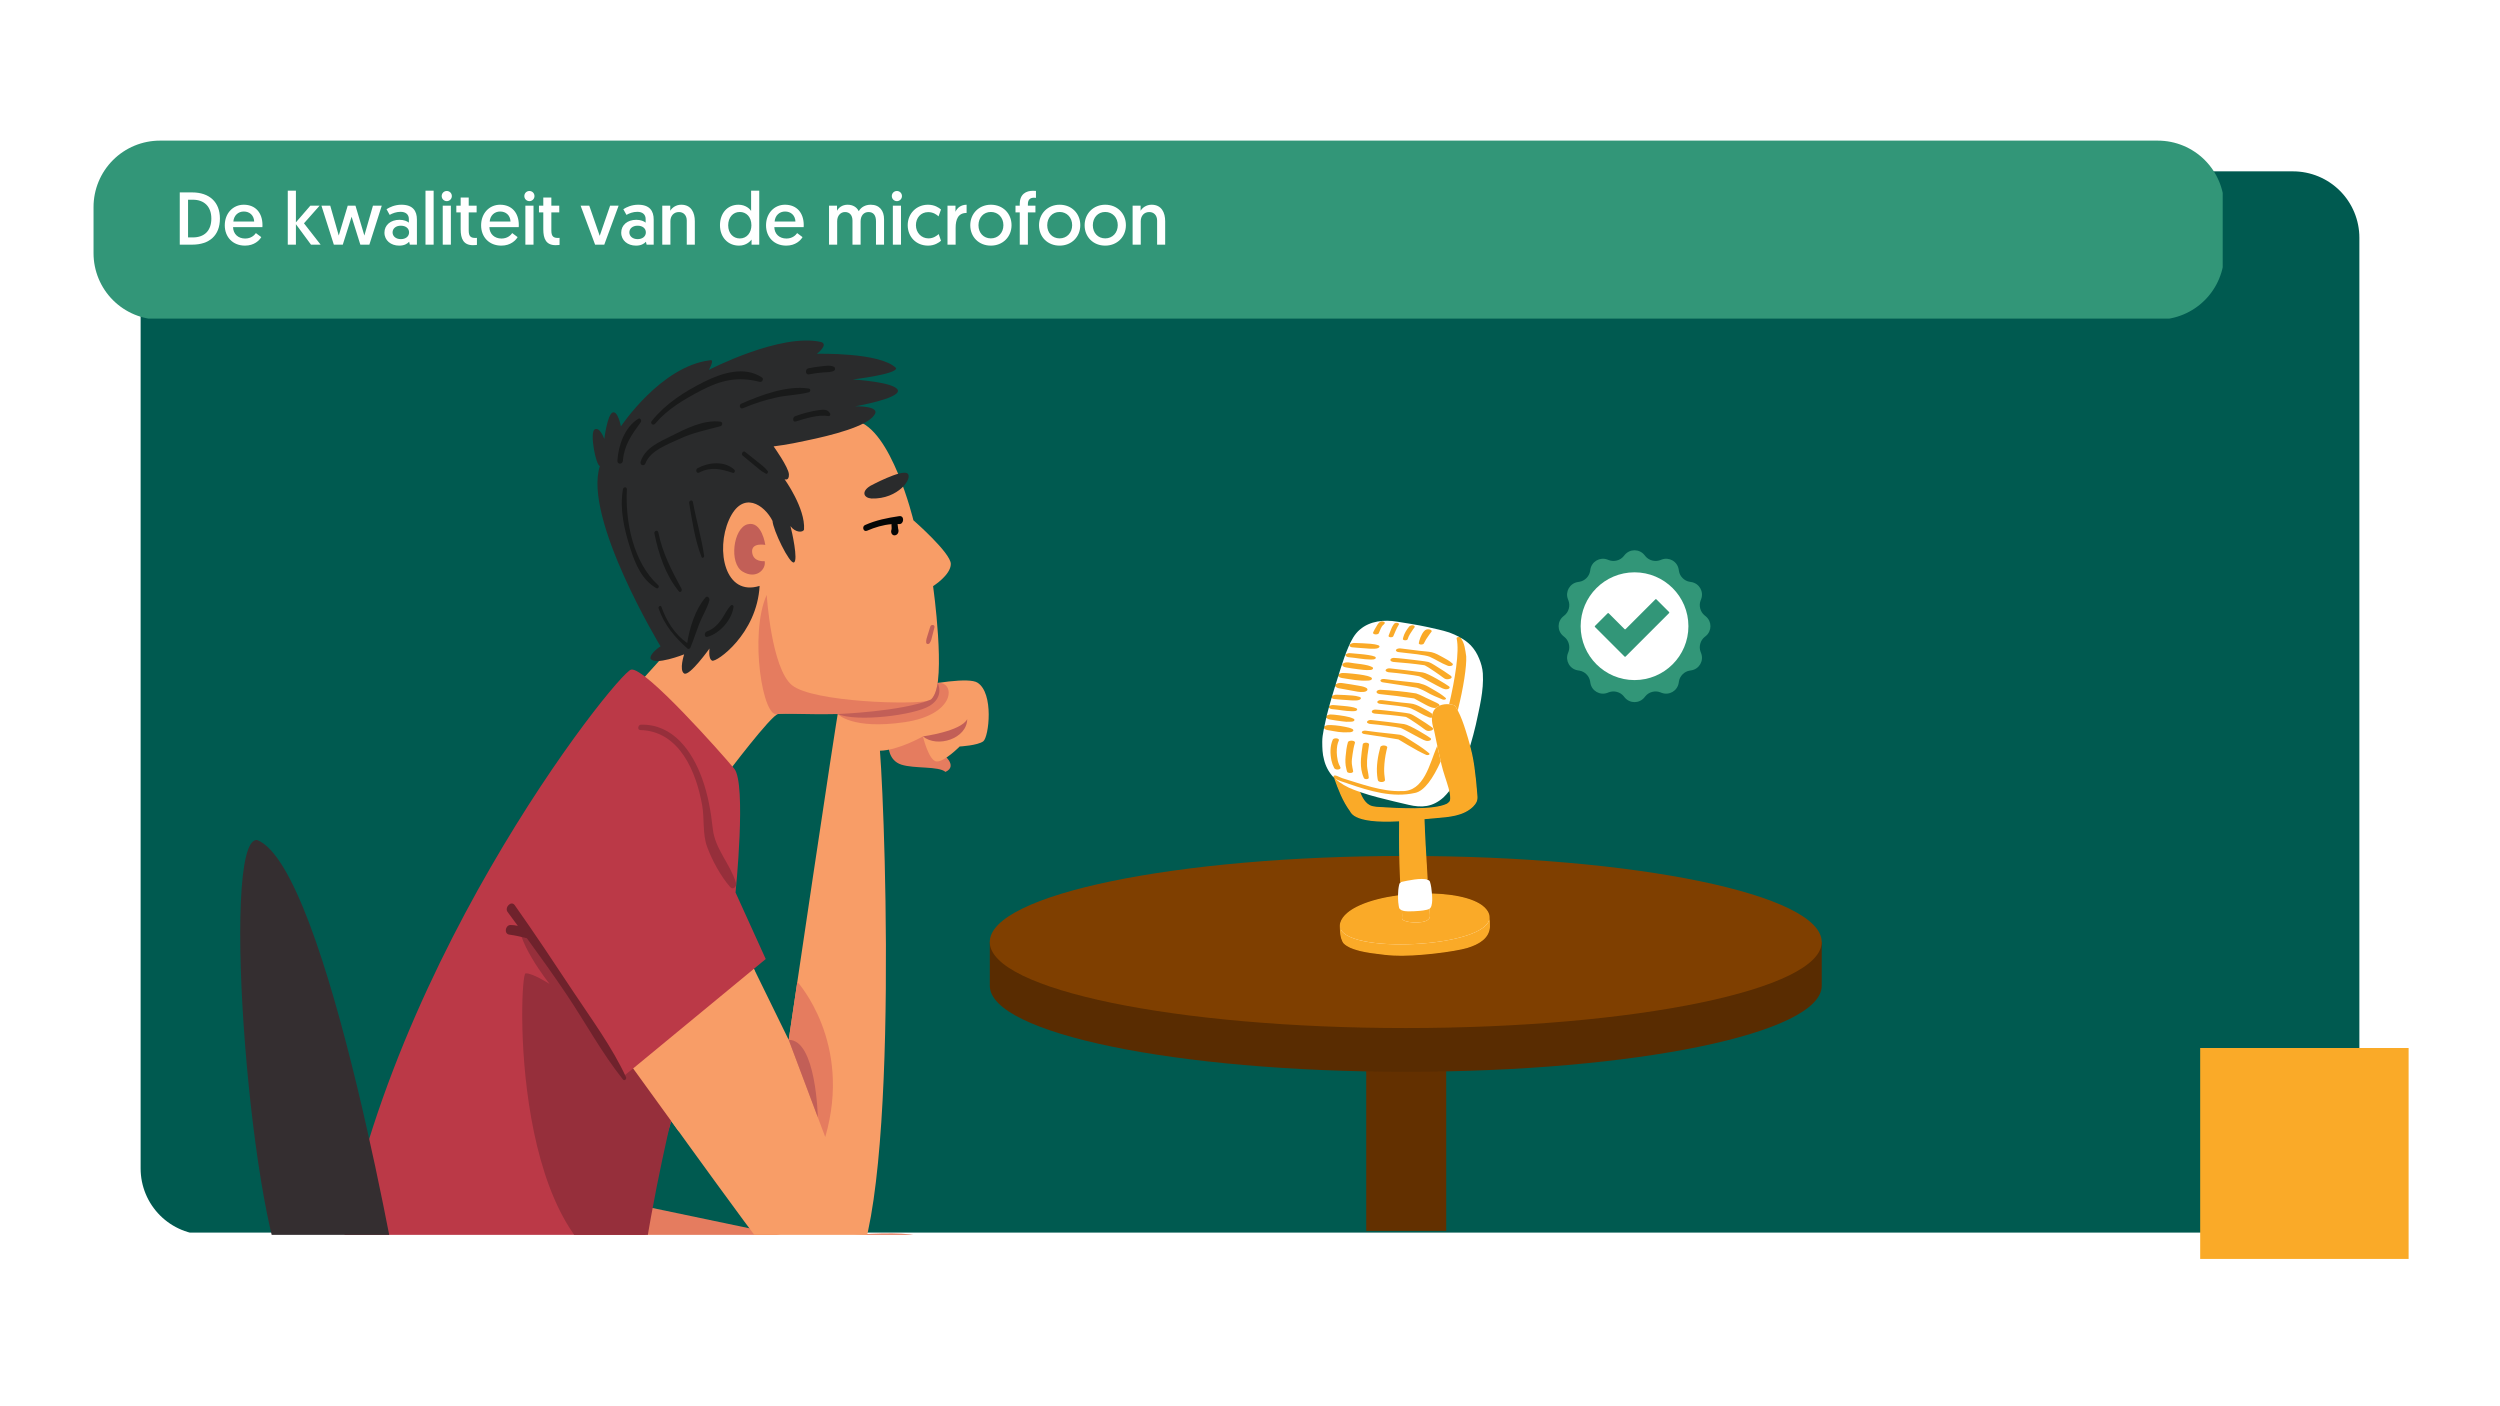 <?xml version="1.0" encoding="UTF-8"?>
<svg xmlns="http://www.w3.org/2000/svg" xmlns:xlink="http://www.w3.org/1999/xlink" width="1920" zoomAndPan="magnify" viewBox="0 0 1440 810" height="1080" preserveAspectRatio="xMidYMid meet" version="1.0">
  <defs>
    <g></g>
    <clipPath id="9018aa0f1e">
      <path d="M 81 98.699 L 1359 98.699 L 1359 710 L 81 710 Z M 81 98.699 " clip-rule="nonzero"></path>
    </clipPath>
    <clipPath id="8f83e4136a">
      <path d="M 119.25 98.699 L 1320.75 98.699 C 1330.895 98.699 1340.625 102.73 1347.797 109.902 C 1354.969 117.078 1359 126.805 1359 136.949 L 1359 673.051 C 1359 683.195 1354.969 692.922 1347.797 700.098 C 1340.625 707.27 1330.895 711.301 1320.75 711.301 L 119.25 711.301 C 109.105 711.301 99.375 707.27 92.203 700.098 C 85.031 692.922 81 683.195 81 673.051 L 81 136.949 C 81 126.805 85.031 117.078 92.203 109.902 C 99.375 102.73 109.105 98.699 119.25 98.699 " clip-rule="nonzero"></path>
    </clipPath>
    <clipPath id="c1e67038b1">
      <path d="M 53.879 81 L 1281 81 L 1281 184 L 53.879 184 Z M 53.879 81 " clip-rule="nonzero"></path>
    </clipPath>
    <clipPath id="64238491a6">
      <path d="M 92.129 81 L 1242.91 81 C 1253.055 81 1262.781 85.031 1269.957 92.203 C 1277.129 99.375 1281.16 109.105 1281.16 119.25 L 1281.16 145.848 C 1281.16 155.992 1277.129 165.723 1269.957 172.895 C 1262.781 180.07 1253.055 184.098 1242.91 184.098 L 92.129 184.098 C 81.984 184.098 72.254 180.07 65.082 172.895 C 57.906 165.723 53.879 155.992 53.879 145.848 L 53.879 119.25 C 53.879 109.105 57.906 99.375 65.082 92.203 C 72.254 85.031 81.984 81 92.129 81 " clip-rule="nonzero"></path>
    </clipPath>
    <clipPath id="be68870685">
      <path d="M 1267.305 603.648 L 1387.363 603.648 L 1387.363 725.148 L 1267.305 725.148 Z M 1267.305 603.648 " clip-rule="nonzero"></path>
    </clipPath>
    <clipPath id="4bcacfb8d6">
      <path d="M 357 693 L 557 693 L 557 711.277 L 357 711.277 Z M 357 693 " clip-rule="nonzero"></path>
    </clipPath>
    <clipPath id="85a719b8bf">
      <path d="M 369 391 L 570 391 L 570 711.277 L 369 711.277 Z M 369 391 " clip-rule="nonzero"></path>
    </clipPath>
    <clipPath id="f2c77edf86">
      <path d="M 192 385 L 442 385 L 442 711.277 L 192 711.277 Z M 192 385 " clip-rule="nonzero"></path>
    </clipPath>
    <clipPath id="d6f0c25c50">
      <path d="M 298 527 L 389 527 L 389 711.277 L 298 711.277 Z M 298 527 " clip-rule="nonzero"></path>
    </clipPath>
    <clipPath id="0436ebf5e2">
      <path d="M 138 483 L 232 483 L 232 711.277 L 138 711.277 Z M 138 483 " clip-rule="nonzero"></path>
    </clipPath>
    <clipPath id="bfc30c0d11">
      <path d="M 786 575 L 834 575 L 834 709.027 L 786 709.027 Z M 786 575 " clip-rule="nonzero"></path>
    </clipPath>
    <clipPath id="7497752571">
      <path d="M 570.121 536 L 1049.371 536 L 1049.371 618 L 570.121 618 Z M 570.121 536 " clip-rule="nonzero"></path>
    </clipPath>
    <clipPath id="8ac8ba6f6f">
      <path d="M 570.121 493.027 L 1049.371 493.027 L 1049.371 593 L 570.121 593 Z M 570.121 493.027 " clip-rule="nonzero"></path>
    </clipPath>
    <clipPath id="6a056ce28e">
      <path d="M 761.559 357 L 858 357 L 858 551 L 761.559 551 Z M 761.559 357 " clip-rule="nonzero"></path>
    </clipPath>
    <clipPath id="c639768cff">
      <path d="M 762 357 L 858.309 357 L 858.309 544 L 762 544 Z M 762 357 " clip-rule="nonzero"></path>
    </clipPath>
    <clipPath id="3453f851cd">
      <path d="M 768 405 L 858.309 405 L 858.309 551 L 768 551 Z M 768 405 " clip-rule="nonzero"></path>
    </clipPath>
    <clipPath id="37d3ca509c">
      <path d="M 897 316.078 L 986 316.078 L 986 405 L 897 405 Z M 897 316.078 " clip-rule="nonzero"></path>
    </clipPath>
  </defs>
  <rect x="-144" width="1728" fill="#ffffff" y="-81" height="972" fill-opacity="1"></rect>
  <rect x="-144" width="1728" fill="#ffffff" y="-81" height="972" fill-opacity="1"></rect>
  <rect x="-144" width="1728" fill="#ffffff" y="-81" height="972" fill-opacity="1"></rect>
  <g clip-path="url(#9018aa0f1e)">
    <g clip-path="url(#8f83e4136a)">
      <path fill="#005a50" d="M 81 98.699 L 1360.547 98.699 L 1360.547 709.996 L 81 709.996 Z M 81 98.699 " fill-opacity="1" fill-rule="nonzero"></path>
    </g>
  </g>
  <g clip-path="url(#c1e67038b1)">
    <g clip-path="url(#64238491a6)">
      <path fill="#329678" d="M 53.879 81 L 1280.27 81 L 1280.27 183.516 L 53.879 183.516 Z M 53.879 81 " fill-opacity="1" fill-rule="nonzero"></path>
    </g>
  </g>
  <g clip-path="url(#be68870685)">
    <path fill="#faaa28" d="M 1267.305 603.648 L 1388.805 603.648 L 1388.805 725.148 L 1267.305 725.148 Z M 1267.305 603.648 " fill-opacity="1" fill-rule="nonzero"></path>
  </g>
  <g clip-path="url(#4bcacfb8d6)">
    <path fill="#e57c5f" d="M 357.391 744.496 L 556.199 741.566 C 556.199 741.566 538.469 722.012 532.863 714.004 C 527.258 705.988 462.68 714.004 462.68 714.004 L 364.68 693.473 L 357.391 744.496 " fill-opacity="1" fill-rule="nonzero"></path>
  </g>
  <path fill="#e57c5f" d="M 511.805 429.668 C 511.805 429.668 511.629 437.992 519.191 440.434 C 526.754 442.871 540.613 441.184 544.586 444.625 C 552.27 441.055 542.758 434.051 542.758 434.051 C 542.758 434.051 543.324 422.91 532.172 420.965 C 521.02 419.027 511.805 429.668 511.805 429.668 " fill-opacity="1" fill-rule="nonzero"></path>
  <g clip-path="url(#85a719b8bf)">
    <path fill="#f89d67" d="M 434.258 558.035 L 454.293 598.969 C 454.293 598.969 481.891 412.332 483.023 408.582 C 484.16 404.824 553.34 387.176 562.98 393.184 C 572.617 399.191 569.594 424.539 566.379 426.98 C 563.164 429.418 552.77 429.984 552.77 429.984 C 552.77 429.984 544.074 438.809 539.539 438.621 C 535.004 438.434 531.598 424.16 531.598 424.16 C 531.598 424.16 517.426 432.234 506.844 432.422 C 510.242 475.422 518.562 721.938 485.293 741.566 C 484.539 741.566 461.855 741.566 458.453 741.566 C 455.051 741.566 369.234 621.496 369.234 621.496 C 367.348 619.246 434.258 558.035 434.258 558.035 " fill-opacity="1" fill-rule="nonzero"></path>
  </g>
  <path fill="#e57c5f" d="M 482.523 411.285 C 482.523 411.285 490.68 420.406 520.922 415.996 C 551.164 411.582 550.223 392.352 540.109 393.379 C 529.996 394.402 482.523 411.285 482.523 411.285 " fill-opacity="1" fill-rule="nonzero"></path>
  <path fill="#f89d67" d="M 547.672 324.836 C 547.672 318.453 526.121 299.676 526.121 299.676 C 526.121 299.676 513.469 246.855 492.965 242.348 C 492.645 242.75 492.332 243.16 492.016 243.57 C 479.207 239.797 435.871 228.879 411.578 245.602 C 382.848 265.379 387.004 372.527 387.004 372.527 L 369.238 392.242 L 418.383 446.133 C 418.383 446.133 444.086 411.957 448.25 411.203 C 452.402 410.453 529.52 411.957 537.461 401.816 C 545.023 391.68 537.461 337.605 537.461 337.605 C 537.461 337.605 547.672 331.219 547.672 324.836 " fill-opacity="1" fill-rule="nonzero"></path>
  <path fill="#2a2b2c" d="M 517.172 224.82 C 515.918 220.062 491.215 218.562 491.215 218.562 C 491.215 218.562 516.672 215.559 516.168 212.051 C 507.094 202.789 470.551 203.789 470.551 203.789 C 470.551 203.789 477.355 198.535 473.07 197.031 C 449.887 191.523 408.301 213.055 408.301 213.055 C 408.301 213.055 412.082 206.48 408.805 207.543 C 380.578 211.051 357.645 245.602 357.645 245.602 C 357.645 245.602 355.883 236.336 352.855 237.59 C 349.832 238.844 348.07 252.859 348.07 252.859 C 348.07 252.859 345.547 245.602 342.523 247.352 C 339.5 249.102 343.281 268.383 345.547 268.383 C 335.719 298.422 380.453 372.273 380.453 372.273 C 380.453 372.273 374.406 376.152 374.656 379.285 C 376.926 383.664 394.062 376.906 394.062 376.906 C 394.062 376.906 391.039 386.047 394.062 387.922 C 397.086 389.801 408.68 373.527 408.68 373.527 C 408.68 373.527 407.797 379.414 410.191 380.539 C 412.586 381.664 436.023 365.266 437.535 337.477 C 417.625 343.734 412.082 316.949 419.895 299.422 C 427.707 281.902 440.438 290.914 444.969 300.047 C 445.223 305.18 454.801 325.086 457.32 323.961 C 459.844 322.832 456.184 306.184 455.305 303.055 C 458.203 306.934 462.484 306.809 463.117 305.055 C 464 292.789 451.902 276.016 451.902 276.016 C 451.902 276.016 454.551 277.27 454.422 273.262 C 454.297 269.254 445.602 257.117 445.602 257.117 C 445.602 257.117 454.023 256.141 464.02 253.863 C 479.352 250.734 499.336 245.543 503.566 239.09 C 507.727 233.582 492.477 234.051 492.477 234.051 C 492.477 234.051 518.438 229.574 517.172 224.82 " fill-opacity="1" fill-rule="nonzero"></path>
  <g clip-path="url(#f2c77edf86)">
    <path fill="#bb3947" d="M 434.262 558.035 L 441.062 552.402 L 423.676 514.098 C 423.676 514.098 430.09 451.387 422.914 442.75 C 415.734 434.113 371.504 384.168 363.566 385.672 C 355.629 387.172 212.73 566.098 192.066 751.453 C 218.781 753.055 375.035 754.359 377.051 751.453 C 379.066 748.551 369.199 737.535 369.199 737.535 C 369.199 737.535 373.02 627.883 434.262 558.035 " fill-opacity="1" fill-rule="nonzero"></path>
  </g>
  <g clip-path="url(#d6f0c25c50)">
    <path fill="#962f3b" d="M 364.68 615.422 L 359.281 619.746 C 359.281 619.746 307.996 538.508 299.301 527.992 C 295.145 540.008 316.566 566.754 316.566 566.754 C 316.566 566.754 306.484 560.289 302.703 560.664 C 298.922 561.039 293.176 724.016 369.199 737.535 C 375.664 688.188 388.895 635.395 388.895 635.395 L 364.68 615.422 " fill-opacity="1" fill-rule="nonzero"></path>
  </g>
  <path fill="#2a2b2c" d="M 501.27 279.871 C 501.27 279.871 519.203 270.203 522.652 272.684 C 526.102 275.164 517.52 287.652 501.961 287.145 C 497.512 286.801 495.906 283.207 501.27 279.871 " fill-opacity="1" fill-rule="nonzero"></path>
  <path fill="#c25f57" d="M 440.438 323.207 C 440.438 323.207 433.863 324.02 433.234 318.133 C 432.605 312.25 440.812 313.879 440.812 313.879 C 440.812 313.879 438.859 299.801 430.605 301.988 C 422.352 304.18 419.77 324.398 427.707 329.215 C 435.645 334.035 441.445 327.777 440.438 323.207 " fill-opacity="1" fill-rule="nonzero"></path>
  <path fill="#e57c5f" d="M 441.629 342.672 C 441.629 342.672 444.277 384.918 456.188 394.68 C 468.094 404.445 526.777 406.211 535.426 403.449 C 506.086 414.957 452.027 410.266 448.25 411.203 C 439.363 415.523 431.426 365.016 441.629 342.672 " fill-opacity="1" fill-rule="nonzero"></path>
  <path fill="#c25f57" d="M 482.523 411.285 C 482.523 411.285 519.277 409.875 536.168 402.98 C 539.258 400.316 540.113 393.375 540.113 393.375 C 540.113 393.375 544.258 401.254 535.426 406.605 C 526.594 411.957 493.648 416.059 482.523 411.285 " fill-opacity="1" fill-rule="nonzero"></path>
  <path fill="#c25f57" d="M 531.602 424.16 C 531.602 424.16 553.594 421.219 557.121 414.211 C 556.992 425.477 539.855 430.984 531.602 424.16 " fill-opacity="1" fill-rule="nonzero"></path>
  <path fill="#040606" d="M 517.93 297.297 C 511.074 298.324 504.586 299.586 498.23 302.441 C 496.34 303.293 497.266 306.629 499.441 305.688 C 503.902 303.754 508.676 302.297 513.539 301.918 C 513.527 302.129 513.508 302.332 513.504 302.555 C 513.5 303.277 513.707 304.531 513.453 305.215 C 512.891 306.715 513.871 308.77 515.715 308.309 C 517.344 307.895 517.891 306.07 517.348 304.664 C 517.215 303.75 517.133 302.793 517.004 301.852 C 517.305 301.863 517.605 301.855 517.906 301.875 C 520.746 302.066 521.152 296.812 517.93 297.297 " fill-opacity="1" fill-rule="nonzero"></path>
  <path fill="#c25f57" d="M 535.855 360.891 C 535.324 362.484 534.836 364.09 534.355 365.695 C 533.922 367.117 533.363 368.508 533.469 370.008 C 533.555 371.172 534.926 371.223 535.508 370.41 C 536.43 369.121 536.668 367.473 537.07 365.969 C 537.484 364.434 537.879 362.898 538.25 361.355 C 538.625 359.777 536.34 359.445 535.855 360.891 " fill-opacity="1" fill-rule="nonzero"></path>
  <path fill="#f89d67" d="M 434.262 558.035 L 364.68 615.422 L 390.902 651.645 C 390.902 651.645 448.625 599.719 434.262 558.035 " fill-opacity="1" fill-rule="nonzero"></path>
  <path fill="#e57c5f" d="M 454.297 598.965 L 475.34 654.918 C 491.215 600.344 459.25 565.516 459.25 565.516 L 454.297 598.965 " fill-opacity="1" fill-rule="nonzero"></path>
  <path fill="#c25f57" d="M 454.297 598.965 L 471.066 643.559 C 471.066 643.559 470.172 598.719 454.297 598.965 " fill-opacity="1" fill-rule="nonzero"></path>
  <path fill="#6f222c" d="M 360.617 620.484 C 352.648 603.223 340.781 587.156 330.293 571.328 C 319.195 554.582 308.086 537.809 296.496 521.395 C 294.438 518.477 290.473 522.73 292.371 525.293 C 294.344 527.957 296.305 530.629 298.27 533.297 C 296.895 532.977 295.492 532.793 294.098 532.797 C 291.012 532.805 290.117 537.949 293.43 538.363 C 296.91 538.797 300.145 539.609 303.5 540.434 C 311.332 551.168 319.051 561.969 326.465 573.004 C 337.246 589.062 346.746 606.699 358.84 621.805 C 359.645 622.809 361.09 621.512 360.617 620.484 " fill-opacity="1" fill-rule="nonzero"></path>
  <path fill="#962f3b" d="M 423.934 508.582 C 420.605 497.492 411.832 489.117 410.559 477.324 C 409.484 467.395 407.809 457.793 404.395 448.363 C 398.738 432.73 387.66 416.945 369.172 417.41 C 367.477 417.457 366.938 420.457 368.797 420.508 C 391.543 421.086 401.145 444.945 404.461 463.941 C 405.793 471.574 404.617 480.328 407.242 487.598 C 410.02 495.301 415.227 504.918 420.66 511.012 C 422.316 512.871 424.512 510.512 423.934 508.582 " fill-opacity="1" fill-rule="nonzero"></path>
  <path fill="#191a1a" d="M 438.914 217.438 C 428.801 210.617 415.633 214.902 405.656 219.879 C 394.207 225.594 383.445 232.445 375.406 242.48 C 374.297 243.867 376.203 245.457 377.398 244.023 C 384.398 235.645 394.066 230.027 403.645 224.996 C 415.066 218.996 424.957 216.672 437.637 219.973 C 438.961 220.316 440.129 218.262 438.914 217.438 " fill-opacity="1" fill-rule="nonzero"></path>
  <path fill="#191a1a" d="M 465.898 223.801 C 453.254 221.871 438.359 227.547 426.965 232.52 C 425.434 233.188 426.184 235.871 427.941 235.133 C 434.328 232.449 440.871 230.305 447.652 228.855 C 453.684 227.566 459.938 227.492 465.887 225.965 C 466.945 225.695 467.066 223.98 465.898 223.801 " fill-opacity="1" fill-rule="nonzero"></path>
  <path fill="#191a1a" d="M 478.207 238.34 C 476.816 235.645 474.57 235.855 471.762 236.219 C 467.047 236.828 462.461 238.125 457.996 239.734 C 456.418 240.301 456.449 243.379 458.344 242.789 C 463.863 241.074 471.535 238.59 477.332 239.691 C 477.961 239.812 478.465 238.84 478.207 238.34 " fill-opacity="1" fill-rule="nonzero"></path>
  <path fill="#191a1a" d="M 480.32 211.273 C 478.133 210.195 475.371 210.758 473.008 211 C 470.512 211.258 468.043 211.648 465.582 212.152 C 463.645 212.543 463.781 216.059 465.977 215.637 C 468.699 215.109 471.434 214.711 474.203 214.52 C 476.312 214.367 478.355 214.504 480.297 213.613 C 481.246 213.176 481.207 211.711 480.32 211.273 " fill-opacity="1" fill-rule="nonzero"></path>
  <path fill="#191a1a" d="M 415.008 242.891 C 405.383 241.594 394.918 246.961 386.559 251.16 C 379.637 254.633 371.566 257.969 369.027 265.859 C 368.367 267.91 371.008 268.891 371.781 266.859 C 374.594 259.473 384.594 255.984 391.277 252.855 C 399.102 249.188 406.77 247.738 414.992 245.488 C 416.234 245.145 416.43 243.082 415.008 242.891 " fill-opacity="1" fill-rule="nonzero"></path>
  <path fill="#191a1a" d="M 422.973 270.535 C 417.371 265.301 408.086 266.246 401.809 269.664 C 400.398 270.434 401.105 273.062 402.754 272.195 C 409.434 268.68 415.305 270.133 422.059 272.359 C 423.098 272.707 423.676 271.191 422.973 270.535 " fill-opacity="1" fill-rule="nonzero"></path>
  <path fill="#191a1a" d="M 442.188 271.316 C 440.527 269.137 438.258 267.531 436.129 265.824 C 433.816 263.977 431.5 262.125 429.191 260.277 C 428 259.324 426.676 261.535 427.77 262.438 C 430.059 264.324 432.344 266.211 434.633 268.102 C 436.715 269.816 438.723 271.691 441.191 272.844 C 442.008 273.223 442.637 271.906 442.188 271.316 " fill-opacity="1" fill-rule="nonzero"></path>
  <path fill="#191a1a" d="M 379.148 337.09 C 364.75 324.035 360.109 300.5 361.078 281.945 C 361.168 280.23 359.066 280.312 358.801 281.867 C 356.82 293.488 359.633 305.324 363.207 316.379 C 365.992 324.988 369.781 334.055 378.035 338.785 C 379.074 339.383 379.977 337.844 379.148 337.09 " fill-opacity="1" fill-rule="nonzero"></path>
  <path fill="#191a1a" d="M 392.578 339.156 C 386.805 328.441 381.648 318.711 379.188 306.645 C 378.848 304.996 376.629 305.758 376.922 307.23 C 379.242 318.828 383.363 331.355 391.027 340.625 C 391.926 341.715 393.109 340.152 392.578 339.156 " fill-opacity="1" fill-rule="nonzero"></path>
  <path fill="#191a1a" d="M 399.113 289.164 C 398.82 287.578 396.715 288.309 396.953 289.719 C 398.684 300.016 400.258 311.078 404.105 320.848 C 404.48 321.809 405.727 321.09 405.602 320.238 C 404.09 309.809 401.02 299.543 399.113 289.164 " fill-opacity="1" fill-rule="nonzero"></path>
  <path fill="#191a1a" d="M 406.305 344.199 C 400.641 350.812 397.133 361.555 395.844 370.398 C 388.699 365.461 383.762 357.559 380.965 349.508 C 380.551 348.312 378.992 349.391 379.348 350.426 C 382.645 360.027 388.531 366.887 395.996 373.578 C 396.641 374.16 397.504 373.488 397.75 372.879 C 399.574 368.383 401.016 363.77 402.793 359.258 C 404.551 354.781 407.27 350.547 408.586 345.949 C 408.965 344.641 407.543 342.746 406.305 344.199 " fill-opacity="1" fill-rule="nonzero"></path>
  <path fill="#191a1a" d="M 421 348.734 C 418.719 350.949 417.453 354.109 415.645 356.691 C 413.484 359.781 410.785 362.434 407.141 363.695 C 405.52 364.254 405.523 367.355 407.496 366.82 C 414.621 364.879 421.625 356.938 422.516 349.559 C 422.613 348.703 421.672 348.082 421 348.734 " fill-opacity="1" fill-rule="nonzero"></path>
  <path fill="#191a1a" d="M 367.625 241.227 C 359.836 246.031 356.105 256.668 355.633 265.312 C 355.504 267.656 358.609 267.625 358.785 265.426 C 359.527 256.258 363.863 250.375 369.059 243.215 C 369.75 242.258 368.883 240.449 367.625 241.227 " fill-opacity="1" fill-rule="nonzero"></path>
  <g clip-path="url(#0436ebf5e2)">
    <path fill="#342e30" d="M 231.852 752.715 C 231.852 752.715 188.934 499.602 148.09 483.828 C 126.254 482.211 144.855 713.934 167.906 742.27 C 151.328 748.355 152.242 761.527 231.852 752.715 " fill-opacity="1" fill-rule="nonzero"></path>
  </g>
  <g clip-path="url(#bfc30c0d11)">
    <path fill="#633000" d="M 786.941 575.879 L 833.016 575.879 L 833.016 1079.156 C 833.016 1090.465 825.066 1092.902 809.98 1092.902 C 795.078 1092.902 786.941 1087.695 786.941 1076.898 L 786.941 575.875 Z M 786.941 575.879 " fill-opacity="1" fill-rule="nonzero"></path>
  </g>
  <g clip-path="url(#7497752571)">
    <path fill="#592c01" d="M 1049.301 542.578 C 865.32 536.75 777.844 532.285 570.125 542.578 L 570.125 567.348 C 570.117 567.5 570.125 567.652 570.125 567.809 C 570.125 595.164 677.461 617.348 809.723 617.348 C 941.977 617.348 1049.32 595.164 1049.32 567.809 C 1049.32 567.652 1049.328 567.5 1049.32 567.348 L 1049.32 542.578 Z M 1049.301 542.578 " fill-opacity="1" fill-rule="nonzero"></path>
  </g>
  <g clip-path="url(#8ac8ba6f6f)">
    <path fill="#7f3f00" d="M 1049.301 542.59 C 1049.301 569.949 941.965 592.152 809.703 592.152 C 677.449 592.152 570.105 569.949 570.105 542.59 C 570.105 515.234 677.441 493.027 809.703 493.027 C 941.957 493.027 1049.301 515.234 1049.301 542.59 Z M 1049.301 542.59 " fill-opacity="1" fill-rule="nonzero"></path>
  </g>
  <g clip-path="url(#6a056ce28e)">
    <path fill="#ffffff" d="M 857.641 528.465 L 857.621 528.391 L 857.621 528.336 C 857.613 527.285 857.273 526.188 856.609 525.078 C 853.105 519.215 841.227 515.465 824.828 515.039 C 824.82 514.91 824.809 514.781 824.797 514.652 C 824.598 512.348 824.336 510.016 823.648 507.84 C 823.441 507.344 822.988 506.988 822.359 506.742 C 822.234 506.691 822.102 506.648 821.965 506.605 C 821.289 495.898 820.254 477.926 820.141 471.855 L 820.137 471.496 L 820.492 471.461 C 823.242 471.199 825.469 470.988 827.008 470.875 L 827.898 470.797 C 835.246 470.164 842.848 469.508 848.176 464.426 C 849.207 463.395 849.902 462.41 850.293 461.438 C 850.609 460.504 850.715 459.441 850.594 458.371 C 850.57 458.176 850.531 457.688 850.473 456.949 C 850.152 452.914 849.309 442.199 847.562 434.336 C 847.242 432.898 846.879 431.406 846.449 429.77 L 846.422 429.664 L 846.453 429.559 C 846.512 429.359 846.57 429.16 846.629 428.961 C 846.695 429.195 846.762 429.434 846.824 429.672 C 848.102 425.422 849.164 421.266 850.059 417.52 C 852.113 407.781 854.742 397.918 854.117 387.863 C 853.922 384.898 853.109 382.02 851.965 379.309 C 850.832 376.484 849.215 373.895 847.152 371.707 C 845.355 369.891 843.285 368.41 841.082 367.172 C 841.172 367.238 841.242 367.32 841.289 367.414 C 841.285 367.406 841.285 367.406 841.281 367.398 C 841.445 367.59 841.598 367.793 841.742 368.004 C 841.465 367.836 841.18 367.672 840.891 367.508 L 840.871 367.496 L 840.852 367.48 C 840.82 367.457 840.773 367.434 840.684 367.395 C 840.41 367.242 840.133 367.094 839.852 366.945 C 840.195 366.895 840.582 366.93 840.875 367.055 C 838.91 365.969 836.844 365.07 834.762 364.301 C 830.684 362.961 826.461 362.145 822.285 361.176 C 817.25 360.012 805.816 358.262 804.645 358.062 C 797.379 356.836 789.141 357.59 783.285 362.645 C 780.23 365.199 778.328 368.863 776.754 372.527 C 775.059 376.391 773.691 380.391 772.414 384.418 C 771.977 385.805 771.539 387.191 771.105 388.574 C 771.23 388.387 771.422 388.215 771.672 388.066 L 771.457 388.742 L 771.426 388.789 C 771.352 388.898 771.316 389.012 771.316 389.125 L 771.32 389.184 L 771.301 389.242 C 771.25 389.398 771.203 389.551 771.156 389.703 C 771.012 389.52 770.934 389.324 770.93 389.129 C 770.363 390.926 769.797 392.727 769.242 394.527 C 769.34 394.344 769.508 394.164 769.777 393.988 C 769.789 393.977 769.809 393.969 769.824 393.961 C 769.754 394.188 769.68 394.414 769.609 394.641 L 769.598 394.68 L 769.578 394.715 C 769.543 394.781 769.523 394.844 769.52 394.898 L 769.516 394.945 L 769.504 394.992 C 769.449 395.16 769.398 395.324 769.348 395.492 C 769.203 395.301 769.121 395.094 769.133 394.879 C 768.492 396.941 767.867 399.008 767.254 401.078 C 767.379 400.918 767.559 400.766 767.793 400.629 C 767.738 400.812 767.68 401.004 767.629 401.188 L 767.605 401.258 L 767.562 401.312 C 767.461 401.445 767.418 401.566 767.441 401.68 L 767.457 401.77 L 767.43 401.855 C 767.398 401.973 767.363 402.09 767.328 402.203 C 767.18 402.066 767.09 401.914 767.059 401.746 C 766.562 403.445 766.078 405.148 765.609 406.855 C 765.715 406.703 765.887 406.562 766.125 406.441 C 766.078 406.617 766.031 406.785 765.984 406.961 L 765.965 407.023 L 765.93 407.074 C 765.883 407.145 765.863 407.211 765.871 407.289 L 765.875 407.355 L 765.855 407.422 C 765.816 407.566 765.781 407.703 765.742 407.844 C 765.586 407.68 765.496 407.5 765.484 407.32 C 765.078 408.805 764.68 410.293 764.305 411.785 C 764.246 412.043 764.191 412.281 764.137 412.516 C 764.246 412.336 764.422 412.164 764.648 412.02 L 764.5 412.664 L 764.465 412.719 C 764.395 412.84 764.363 412.957 764.379 413.074 L 764.387 413.145 L 764.371 413.215 C 764.336 413.367 764.301 413.52 764.266 413.664 C 764.113 413.496 764.02 413.312 763.996 413.125 C 763.465 415.41 763.152 416.773 762.727 418.922 C 762.789 418.66 762.977 418.406 763.27 418.191 C 763.215 418.449 763.164 418.715 763.105 418.996 L 763.098 419.047 C 763.055 419.27 763.008 419.504 762.961 419.75 C 762.75 419.504 762.672 419.234 762.719 418.969 C 762.621 419.457 762.52 419.977 762.41 420.562 C 761.988 422.762 761.602 424.977 761.617 427.227 C 761.625 430.707 761.699 434.25 762.656 437.609 C 763.539 441.309 765.344 444.715 767.871 447.477 C 768.031 447.629 768.199 447.773 768.359 447.926 C 768.395 447.957 768.43 447.988 768.461 448.02 C 768.238 447.766 768.133 447.5 768.176 447.23 C 768.258 447.309 768.34 447.383 768.422 447.457 C 768.492 447.52 768.691 447.707 768.691 447.707 L 768.727 447.797 C 768.801 448.016 768.879 448.23 768.957 448.449 C 768.914 448.418 768.867 448.387 768.828 448.355 C 768.875 448.398 768.922 448.438 768.969 448.477 C 771.426 455.348 773.852 461.516 777.957 467.129 L 777.98 467.16 L 777.996 467.195 C 778.277 467.812 778.73 468.398 779.336 468.934 L 779.371 468.969 L 779.367 468.965 L 779.426 469.012 C 779.973 469.473 780.645 469.902 781.434 470.289 L 781.488 470.316 C 785.027 472.039 790.797 472.914 798.633 472.914 C 800.852 472.914 803.27 472.84 805.812 472.699 L 806.191 472.68 L 806.219 473.059 C 806.23 473.223 806.25 473.383 806.273 473.535 L 806.281 473.566 L 806.281 473.598 C 806.16 485.961 806.309 496.086 806.754 505.465 C 806.793 506.328 806.84 507.223 806.891 508.129 C 806.746 508.203 806.617 508.285 806.516 508.383 C 806.234 508.641 806.094 508.961 806.031 509.273 C 806.012 509.379 805.941 509.469 805.914 509.582 C 805.461 511.578 805.273 513.648 805.25 515.719 C 805.25 515.848 805.25 515.977 805.25 516.105 C 787.184 518.547 774.594 524.445 772.387 531.504 C 772.211 532.062 772.125 532.613 772.129 533.148 L 772.129 533.336 C 772.129 533.973 772.16 536.164 772.418 538.305 C 772.598 539.637 772.988 540.945 773.559 542.16 C 773.934 542.785 774.012 542.883 774.125 543.02 C 774.168 543.07 774.211 543.125 774.277 543.211 C 776.422 545.238 779.262 546.227 781.793 546.938 C 783.25 547.492 789.074 548.633 792.59 548.961 C 793.285 549.047 793.918 549.133 794.52 549.211 C 797.102 549.551 799.141 549.82 802.961 550.035 C 804.145 550.105 805.477 550.137 806.918 550.137 C 819.328 550.137 838.645 547.605 845.168 545.609 C 853.402 543.09 857.539 539.223 857.812 533.785 C 857.855 532.836 857.777 529.133 857.641 528.465 Z M 796.598 358.004 C 796.121 358.039 795.648 358.082 795.184 358.133 C 795.289 358.098 795.391 358.062 795.504 358.039 C 795.805 357.969 796.215 357.945 796.598 358.004 Z M 777.852 371.023 C 777.699 371.344 777.555 371.664 777.414 371.984 C 777.336 371.672 777.48 371.324 777.852 371.023 Z M 775.469 376.719 C 775.352 377.023 775.238 377.328 775.125 377.633 C 775.008 377.32 775.109 376.984 775.469 376.719 Z M 773.496 382.332 C 773.402 382.609 773.312 382.887 773.227 383.16 C 773.176 382.875 773.27 382.59 773.496 382.332 Z M 792.766 465.105 L 792.723 465.102 L 792.68 465.09 C 792.418 465.008 792.133 464.957 791.832 464.938 C 786.875 464.617 784.48 459.906 783.113 456.391 L 782.988 456.078 C 783.152 456.137 783.312 456.195 783.473 456.25 C 786.797 457.402 790.18 458.379 793.574 459.27 C 799.473 460.777 805.379 462.234 811.312 463.574 C 819.02 465.402 825.219 464.84 831.406 459.34 C 832.594 458.211 833.715 456.949 834.781 455.586 C 834.742 455.418 834.703 455.254 834.668 455.098 L 834.98 454.699 L 835.156 455.504 C 835.332 456.301 835.562 457.449 835.645 458.348 C 835.801 459.297 835.668 460.562 835.609 460.934 L 835.605 460.957 L 835.598 460.977 C 835.566 461.086 835.531 461.191 835.5 461.27 C 835.43 461.477 835.246 461.77 835.062 462.055 L 835.043 462.086 L 835.016 462.113 C 834.652 462.5 834.227 462.828 833.824 463.125 L 833.789 463.148 C 833.594 463.262 833.367 463.371 833.211 463.441 C 829.543 465.125 823 465.945 813.207 465.945 C 805.844 465.945 798.016 465.465 792.766 465.105 Z M 792.766 465.105 " fill-opacity="1" fill-rule="nonzero"></path>
  </g>
  <g clip-path="url(#c639768cff)">
    <path fill="#faaa28" d="M 771.742 533.152 C 771.738 532.586 771.828 532 772.02 531.391 C 774.539 523.324 788.934 517.914 805.25 515.719 C 805.238 517.051 805.289 518.383 805.391 519.695 C 805.699 521.836 805.699 522.297 805.93 523.043 C 806.258 523.656 806.816 524.074 807.496 524.363 C 807.621 526.613 807.676 528.117 807.594 528.332 C 807.508 528.559 807.562 528.852 807.59 529.094 C 807.871 531.508 819.977 532.527 822.734 529.535 C 824.047 528.559 823.59 527.137 823.582 525.551 C 823.559 524.824 823.527 524.098 823.488 523.371 C 823.551 523.328 823.609 523.285 823.664 523.234 C 824.09 522.863 824.387 522.305 824.516 521.719 C 825.109 519.664 824.988 517.469 824.855 515.352 C 824.836 515.117 824.816 514.887 824.797 514.652 C 839.738 515.035 853.012 518.301 856.945 524.883 C 857.66 526.082 858 527.234 858.008 528.336 C 858.117 545.992 771.871 550.18 771.742 533.152 Z M 839.023 367.758 C 840.754 375.41 837.984 391.645 834.711 405.637 C 836.574 405.789 838.027 406.293 838.285 406.715 C 838.781 407.527 839.234 408.355 839.672 409.195 C 842.977 396.035 844.844 383.789 844.535 378.039 C 844.012 374.586 843.641 370.18 841.281 367.398 C 841.285 367.406 841.285 367.406 841.289 367.414 C 841.246 367.32 841.172 367.238 841.086 367.172 C 841.023 367.125 840.949 367.09 840.875 367.055 C 840.148 366.742 838.848 366.984 839.023 367.758 Z M 807.281 455.664 C 796.203 456.098 784.199 451.598 773.18 448.242 C 771.703 447.793 768.668 445.805 768.207 447.078 C 768.09 447.402 768.195 447.719 768.465 448.02 C 768.562 448.133 768.688 448.246 768.828 448.355 C 770.605 449.738 775.398 450.836 776.57 451.391 C 788.891 455.648 802.203 459.664 815.125 456.707 C 820.383 455.629 825.465 448.344 829.879 438.52 C 829.215 435.512 828.523 432.504 827.859 429.496 C 823.492 439.797 820.305 456.207 807.281 455.664 Z M 794.18 364.773 C 794.965 362.891 795.621 360.773 796.844 359.898 C 797.129 359.535 797.59 359.258 797.66 358.781 C 797.504 357.957 796.203 357.879 795.504 358.039 C 794.145 358.344 793.484 359.68 792.867 360.746 C 792.164 361.906 791.449 363.066 790.906 364.301 C 790.504 365.656 793.699 365.734 794.18 364.773 Z M 802.504 366.551 C 803.426 364.449 804.242 362.289 805.414 360.297 C 805.805 359.762 806.145 359.219 805.285 358.906 C 804.457 358.582 803.297 358.723 802.848 359.531 C 801.879 360.832 801.293 362.328 800.723 363.816 C 800.418 364.598 800.129 365.383 799.832 366.164 C 799.773 366.262 799.766 366.355 799.809 366.453 C 800.121 367.297 802.047 367.27 802.504 366.551 Z M 808.055 368.09 C 808.125 367.723 808.199 367.359 808.297 367 C 808.902 364.777 810.191 362.777 811.633 360.953 C 812.324 360.129 814.047 359.773 814.805 360.684 C 814.941 360.895 814.84 361.117 814.777 361.332 C 814.75 361.445 814.68 361.543 814.586 361.621 C 814.348 361.906 814.465 361.75 814.02 362.352 C 812.762 364.227 811.383 366.105 810.781 368.281 C 810.352 368.875 809.406 368.891 808.742 368.715 C 808.438 368.609 808.07 368.438 808.055 368.09 Z M 814.793 361.281 C 814.793 361.285 814.789 361.289 814.789 361.293 C 814.816 361.191 814.84 361.09 814.793 361.281 Z M 820.117 370.691 C 820.895 369.062 821.805 367.496 822.922 366.055 C 823.035 365.855 823.535 365.184 823.668 364.996 C 823.992 364.613 824.297 364.219 824.586 363.812 C 824.672 363.672 824.684 363.527 824.621 363.387 C 824.52 362.891 823.875 362.648 823.402 362.555 C 822.27 362.27 821.039 362.609 820.305 363.496 C 818.547 365.453 817.449 368.82 817.207 370.59 C 817.543 371.5 819.621 371.469 820.117 370.691 Z M 766.938 438.121 C 767.238 439.484 767.688 440.816 768.34 442.062 C 768.676 443.09 769.816 443.375 770.84 443.223 C 771.422 443.145 772.41 442.766 772.102 442.062 C 771.809 441.445 771.48 440.84 771.223 440.207 C 770.527 438.398 770.418 437.586 770.121 435.516 C 769.793 432.961 770.039 429.598 770.629 427.926 C 770.785 427.434 770.988 426.961 771.184 426.48 C 771.258 426.355 771.27 426.23 771.215 426.105 C 770.832 425.008 768.273 425.043 767.699 425.98 C 766.012 429.805 766.102 434.113 766.938 438.121 Z M 775.07 435.676 C 774.855 438.055 774.863 440.449 775.477 442.777 C 775.621 443.355 775.711 443.953 775.934 444.512 C 775.938 444.52 775.941 444.531 775.945 444.543 C 775.949 444.551 775.953 444.559 775.953 444.566 C 775.953 444.559 775.953 444.555 775.949 444.547 C 776.039 444.738 776.219 444.891 776.414 444.984 C 777.262 445.414 779.199 445.426 779.445 444.328 C 779.207 442.898 778.781 441.492 778.668 440.043 C 778.48 438.176 778.828 436.301 779.078 434.449 C 779.496 431.754 779.73 430.199 780.426 427.984 C 780.949 426.352 776.992 426.23 776.43 427.41 C 775.641 430.109 775.297 432.891 775.07 435.676 Z M 785.445 447.809 C 785.602 448.426 786.156 448.766 786.812 448.766 C 787.391 448.84 788.621 448.598 788.367 447.84 C 788.465 448.25 788.375 447.734 788.367 447.562 C 788.219 445.426 787.566 443.359 787.418 441.227 C 787.195 437.039 788 432.879 788.59 428.746 C 788.422 427.461 785.113 427.477 784.945 428.746 C 784.188 434.246 783.102 439.895 784.602 445.367 C 784.801 446.203 785.113 447.016 785.445 447.809 Z M 795.098 430.184 C 793.648 435.578 792.68 441.195 793.246 446.77 C 793.375 447.934 793.574 449.543 793.867 449.785 C 794.598 450.734 797.539 450.711 797.773 449.375 C 797.414 447.094 797.207 444.789 797.281 442.48 C 797.398 439.094 797.836 435.711 798.602 432.398 C 798.754 431.754 798.918 431.109 799.074 430.465 C 799.074 430.305 799.016 430.168 798.898 430.059 C 798.098 429.145 795.801 429.168 795.098 430.184 Z M 778.711 372.84 C 781.23 373.113 783.762 373.242 786.289 373.438 C 789.5 373.727 794.488 374.195 794.605 372.316 C 794.527 371.98 794.254 371.789 793.926 371.676 C 793.918 371.672 793.914 371.668 793.906 371.668 C 793.863 371.652 793.82 371.641 793.777 371.629 L 793.77 371.625 C 790.988 370.691 787.961 370.789 785.055 370.535 C 783.828 370.461 782.598 370.453 781.371 370.387 C 780.375 370.312 779.336 370.242 778.414 370.68 C 776.941 371.348 777.07 372.562 778.711 372.84 Z M 805.598 375.621 C 812.445 376.398 820.84 377.215 823.418 378.266 C 826.93 379.789 830.074 381.992 833.664 383.359 C 833.734 383.387 833.805 383.418 833.871 383.441 C 833.855 383.438 833.844 383.434 833.824 383.426 C 834.012 383.516 834.207 383.574 834.414 383.602 C 835.234 383.797 837.164 383.52 836.805 382.402 C 836.77 382.352 836.723 382.312 836.684 382.27 C 836.656 382.238 836.629 382.207 836.598 382.176 C 836.59 382.172 836.582 382.164 836.574 382.156 C 836.535 382.121 836.5 382.09 836.461 382.055 C 834.863 380.602 832.91 379.582 831.004 378.535 C 828.969 377.438 826.953 376.23 824.66 375.684 C 822.422 375.238 820.125 375.164 817.859 374.883 C 814.383 374.473 810.918 373.973 807.441 373.582 C 806.445 373.461 805.293 373.328 804.453 373.961 C 803.352 374.738 804.676 375.598 805.598 375.621 Z M 776.723 378.547 C 781 378.902 785.219 379.844 789.516 379.898 C 789.879 379.895 790.238 379.883 790.598 379.863 C 791.125 379.875 791.668 379.785 792.086 379.484 C 792.691 379.164 792.523 378.469 791.941 378.215 C 790.5 377.523 786.41 376.984 783.496 376.73 C 781.875 376.566 780.258 376.406 778.633 376.301 C 777.91 376.277 777.16 376.117 776.453 376.316 C 774.367 376.75 774.801 378.312 776.723 378.547 Z M 835.031 388.816 C 833.984 388.086 832.934 387.359 831.871 386.648 C 830.961 386.02 828.457 384.461 826.457 383.211 C 825.258 382.453 824.023 381.727 822.66 381.27 C 819.828 380.688 816.914 380.48 814.047 380.074 C 810.312 379.672 806.566 379.145 802.82 378.941 C 800.582 379.02 799.973 380.879 802.516 381.273 C 808.379 381.75 814.234 382.266 820.055 383.113 C 820.562 383.195 820.691 383.148 822.68 384.391 C 826.027 386.602 826.988 387.195 829.148 388.758 C 831.57 390.32 832.32 392.039 835.461 390.895 C 836.758 390.148 836 389.398 835.031 388.816 Z M 790.109 384.105 C 789.406 383.785 788.688 383.508 787.941 383.297 C 785.332 382.668 782.66 382.352 779.992 382.043 C 778.539 381.93 777.109 381.438 775.648 381.531 C 772.832 381.633 772.133 383.945 775.27 384.43 C 777.582 384.879 779.918 385.18 782.254 385.488 C 784.379 385.754 786.512 386.07 788.664 385.934 C 788.859 385.926 789.059 385.918 789.254 385.906 C 789.262 385.906 789.27 385.902 789.277 385.902 C 789.352 385.898 789.426 385.895 789.5 385.887 L 789.492 385.887 C 790.98 385.73 791.414 384.574 790.109 384.105 Z M 799.707 387.203 C 805.703 387.699 814.848 388.926 817.367 389.504 C 818.488 389.738 828.281 395.363 830.754 396.449 C 831.094 396.609 831.457 396.723 831.82 396.84 C 831.852 396.852 831.883 396.859 831.914 396.871 C 832.254 396.98 832.613 397.031 832.973 397.031 C 833.773 397.043 835.281 396.691 834.938 395.684 C 834.859 395.555 834.754 395.449 834.641 395.359 C 834.637 395.359 834.633 395.355 834.629 395.352 C 833.391 394.348 822.695 387.746 819.488 387.305 C 814.121 386.562 807.707 385.758 800.871 385.004 C 798.699 384.594 796.516 386.516 799.707 387.203 Z M 831.914 396.871 Z M 773.004 390.543 C 778.457 391.367 782.812 392.328 787.98 392.02 C 788.164 392.023 788.367 392.012 788.57 391.98 C 788.574 391.98 788.574 391.98 788.574 391.98 C 789.641 391.832 790.797 391.262 789.969 390.32 C 789.836 390.219 789.695 390.137 789.547 390.066 C 789.555 390.062 789.531 390.051 789.469 390.023 C 788.215 389.418 786.82 389.152 785.457 388.871 C 783.051 388.371 775.172 387.562 773.383 387.629 C 772.238 387.668 771.441 388.074 771.105 388.574 C 770.988 388.754 770.93 388.941 770.934 389.129 C 770.938 389.727 771.574 390.32 773.004 390.543 Z M 830.957 400.598 C 829.105 399.117 825.801 397.406 822.754 395.574 C 820.871 394.512 819.375 394.031 817.238 393.465 C 810.891 392.621 806.68 392.391 798.914 391.297 C 797.859 391.207 796.742 390.852 795.73 391.301 C 794.176 392.098 795.926 393.145 797.004 393.109 C 802.555 393.848 816.219 396.137 816.219 396.137 C 816.219 396.137 819.316 397.242 821.402 398.441 C 824.695 400.445 828.281 401.754 831.039 402.953 C 831.648 403.152 833.031 403.074 832.875 402.23 C 832.625 401.832 831.695 401.258 830.957 400.598 Z M 771.348 396.465 C 773.953 396.906 776.195 397.312 778.785 397.832 C 780.965 398.25 783.18 398.781 785.414 398.539 C 786.266 398.484 787.113 398.219 787.578 397.535 C 787.828 396.922 787.449 396.48 786.918 396.191 C 786.84 396.148 786.762 396.105 786.684 396.059 C 785.246 395.375 783.637 395.133 782.062 394.871 C 779.188 394.371 776.676 393.93 773.781 393.543 C 772.461 393.316 770.918 393.191 769.777 393.988 C 769.508 394.164 769.344 394.344 769.242 394.527 C 769.176 394.645 769.141 394.762 769.133 394.879 C 769.09 395.688 770.363 396.398 771.348 396.465 Z M 828.75 405.578 C 828.762 405.586 828.77 405.59 828.777 405.598 C 828.77 405.59 828.762 405.586 828.754 405.578 C 828.754 405.578 828.754 405.578 828.75 405.578 Z M 828.754 405.578 C 828.707 405.547 828.664 405.52 828.617 405.488 C 828.664 405.52 828.711 405.551 828.75 405.578 C 828.633 405.473 828.504 405.379 828.352 405.309 C 828.359 405.312 828.367 405.316 828.375 405.324 C 828.16 405.18 827.941 405.043 827.715 404.922 C 826.309 404.203 824.871 403.543 823.43 402.895 C 820.828 401.777 818.398 400.273 815.688 399.41 C 808.848 398.301 801.895 397.668 794.969 397.301 C 792.582 397.379 791.93 399.363 794.645 399.785 C 800.77 400.402 808.438 401.336 814.516 402.301 C 815.742 402.988 816.965 403.672 818.211 404.328 C 821.059 405.836 822.062 406.496 823.578 407.082 C 823.656 407.117 823.738 407.148 823.816 407.18 C 823.742 407.148 823.766 407.16 824.035 407.27 C 824.039 407.27 824.047 407.27 824.051 407.273 C 824.133 407.309 824.215 407.344 824.301 407.375 C 824.242 407.348 824.176 407.32 824.105 407.297 C 824.348 407.402 824.609 407.469 824.859 407.551 C 824.953 407.582 824.949 407.574 824.906 407.559 C 825.539 407.758 826.363 407.84 827.125 407.742 C 827.727 407.195 828.406 406.77 829.133 406.449 C 829.145 406.41 829.16 406.375 829.168 406.336 C 829.129 406.031 828.973 405.777 828.754 405.578 Z M 768.367 402.645 C 770.887 402.922 773.422 403.051 775.945 403.246 C 779.156 403.535 783.77 403.961 783.887 402.082 C 783.812 401.75 783.535 401.555 783.211 401.441 C 783.203 401.438 783.195 401.438 783.188 401.434 C 783.145 401.418 783.102 401.406 783.059 401.395 C 783.055 401.395 783.055 401.391 783.051 401.391 C 780.273 400.457 777.617 400.598 774.711 400.34 C 773.484 400.266 772.254 400.262 771.031 400.195 C 770.031 400.121 768.992 400.051 768.07 400.488 C 767.695 400.656 767.426 400.863 767.258 401.078 C 767.086 401.301 767.02 401.531 767.059 401.75 C 767.133 402.156 767.57 402.512 768.367 402.645 Z M 813.941 405.449 C 811.703 405.008 809.406 404.934 807.141 404.652 C 803.664 404.242 800.203 403.738 796.723 403.348 C 795.73 403.227 794.578 403.094 793.738 403.727 C 792.633 404.504 793.957 405.367 794.879 405.391 C 801.727 406.168 810.121 406.984 812.699 408.031 C 816.211 409.555 819.355 411.758 822.949 413.125 C 823.016 413.156 823.086 413.184 823.152 413.207 C 823.137 413.203 823.125 413.199 823.109 413.191 C 823.293 413.281 823.488 413.344 823.695 413.367 C 823.973 413.434 824.375 413.441 824.773 413.387 C 824.805 412.605 824.91 411.898 825.074 411.258 C 823.617 410.094 821.934 409.207 820.289 408.301 C 818.25 407.207 816.238 405.996 813.941 405.449 Z M 767.129 408.434 C 771.402 408.785 774.5 409.613 778.801 409.664 C 779.16 409.664 779.52 409.648 779.879 409.629 C 780.406 409.641 780.949 409.551 781.367 409.254 C 781.973 408.93 781.805 408.238 781.223 407.98 C 779.781 407.289 776.812 406.871 773.898 406.617 C 772.281 406.453 770.66 406.289 769.039 406.188 C 768.312 406.16 767.566 406 766.855 406.203 C 766.207 406.336 765.805 406.578 765.613 406.859 C 765.512 407.008 765.473 407.164 765.484 407.32 C 765.523 407.82 766.117 408.309 767.129 408.434 Z M 791.797 411.039 C 797.66 411.516 803.52 412.031 809.336 412.879 C 809.844 412.961 809.973 412.914 811.961 414.156 C 815.309 416.367 816.273 416.961 818.43 418.523 C 820.852 420.086 821.602 421.805 824.742 420.664 C 826.039 419.914 825.281 419.164 824.312 418.586 C 823.266 417.855 822.215 417.125 821.152 416.414 C 820.242 415.785 817.738 414.227 815.738 412.977 C 814.539 412.219 813.309 411.492 811.941 411.039 C 809.109 410.453 806.199 410.246 803.332 409.84 C 799.598 409.441 795.848 408.91 792.102 408.711 C 789.863 408.785 789.254 410.645 791.797 411.039 Z M 766.047 414.43 C 768.359 414.883 770.695 415.184 773.031 415.488 C 775.156 415.758 775.797 415.836 777.945 415.703 C 778.141 415.695 778.34 415.688 778.535 415.672 C 778.543 415.672 778.551 415.672 778.559 415.672 C 778.633 415.664 778.707 415.66 778.781 415.652 L 778.773 415.652 C 780.262 415.496 780.695 414.344 779.391 413.871 C 778.688 413.555 777.973 413.277 777.223 413.066 C 774.617 412.332 767.91 411.48 766.426 411.535 C 765.258 411.574 764.453 412 764.137 412.52 C 764.02 412.715 763.969 412.922 763.996 413.125 C 764.07 413.688 764.707 414.227 766.047 414.43 Z M 788.992 416.969 C 794.984 417.469 804.129 418.691 806.648 419.27 C 807.77 419.504 817.562 425.129 820.035 426.215 C 820.375 426.379 820.742 426.492 821.102 426.605 C 821.133 426.617 821.164 426.629 821.195 426.637 C 821.195 426.637 821.195 426.637 821.199 426.637 C 821.535 426.746 821.898 426.801 822.254 426.797 C 823.055 426.809 824.566 426.457 824.219 425.449 C 824.145 425.32 824.039 425.219 823.922 425.129 L 823.91 425.121 C 822.676 424.113 811.98 417.512 808.773 417.07 C 803.406 416.328 796.988 415.523 790.152 414.77 C 787.984 414.359 785.797 416.285 788.992 416.969 Z M 821.199 426.637 C 821.195 426.637 821.195 426.637 821.195 426.637 Z M 764.777 420.543 C 769.84 421.387 772.094 422.094 777.262 421.785 C 777.445 421.789 777.648 421.777 777.852 421.746 C 777.855 421.746 777.855 421.746 777.859 421.746 C 778.926 421.598 780.078 421.027 779.25 420.09 C 779.117 419.988 778.977 419.902 778.828 419.832 C 778.836 419.828 778.812 419.816 778.75 419.789 C 777.496 419.184 776.105 418.918 774.738 418.637 C 770.941 417.852 767.051 417.562 765.156 417.633 C 763.758 417.68 762.879 418.277 762.73 418.926 C 762.727 418.941 762.723 418.957 762.719 418.973 C 762.605 419.617 763.219 420.305 764.777 420.543 Z M 786.285 422.879 C 791.836 423.613 805.5 425.902 805.5 425.902 C 805.5 425.902 808.848 427.953 810.938 429.156 C 814.227 431.16 818.809 433.652 821.57 434.848 C 822.18 435.047 823.559 434.973 823.402 434.129 C 823.152 433.727 822.227 433.156 821.484 432.496 C 819.637 431.016 815.332 428.121 812.285 426.289 C 810.402 425.227 808.66 423.801 806.52 423.234 C 800.176 422.387 795.961 422.16 788.199 421.066 C 787.145 420.973 786.023 420.617 785.012 421.07 C 783.461 421.863 785.211 422.914 786.285 422.879 Z M 786.285 422.879 " fill-opacity="1" fill-rule="nonzero"></path>
  </g>
  <g clip-path="url(#3453f851cd)">
    <path fill="#faaa28" d="M 858.203 533.805 C 857.859 540.57 851.766 543.996 845.285 545.98 C 837.941 548.227 814.918 551.105 802.941 550.422 C 798.219 550.156 796.238 549.812 792.543 549.344 C 789.012 549.016 783.125 547.859 781.656 547.297 C 778.898 546.527 776.113 545.492 773.988 543.469 C 773.734 543.125 773.758 543.246 773.227 542.355 C 772.629 541.094 772.223 539.75 772.039 538.355 C 771.723 535.77 771.742 533.152 771.742 533.152 C 771.871 550.18 858.117 545.992 858.008 528.336 C 858.008 528.336 858.012 528.34 858.012 528.344 C 858.164 529.051 858.246 532.832 858.203 533.805 Z M 822.359 506.742 C 821.605 494.77 820.637 477.602 820.527 471.848 C 823.141 471.598 825.453 471.375 827.043 471.258 C 834.668 470.594 842.797 470.09 848.449 464.699 C 849.363 463.789 850.184 462.746 850.656 461.562 C 851.012 460.523 851.102 459.406 850.977 458.324 C 850.836 457.133 850.02 443.609 847.941 434.254 C 847.602 432.719 847.223 431.191 846.824 429.672 C 846.027 426.648 845.133 423.652 844.191 420.668 C 842.961 416.754 841.574 412.859 839.672 409.195 C 839.234 408.355 838.781 407.527 838.285 406.715 C 838.027 406.293 836.574 405.789 834.711 405.633 C 832.996 405.492 830.934 405.652 829.133 406.445 C 828.406 406.766 827.727 407.191 827.125 407.742 C 826.199 408.59 825.469 409.734 825.074 411.258 C 824.91 411.898 824.805 412.605 824.773 413.387 C 824.688 415.371 825.055 417.828 826.062 420.859 C 826.605 423.746 827.219 426.625 827.859 429.496 C 828.523 432.504 829.215 435.512 829.879 438.52 C 830.008 439.094 830.133 439.668 830.258 440.242 C 831.34 444.867 833.062 449.32 834.359 453.891 C 834.426 454.109 834.602 454.773 834.781 455.586 C 834.977 456.488 835.184 457.566 835.262 458.41 C 835.406 459.289 835.289 460.484 835.227 460.871 C 835.199 460.965 835.172 461.059 835.133 461.145 C 835.07 461.332 834.852 461.668 834.738 461.848 C 834.395 462.207 833.996 462.52 833.594 462.816 C 833.418 462.918 833.207 463.02 833.051 463.094 C 825.566 466.527 806.48 465.66 792.793 464.719 C 792.512 464.633 792.199 464.574 791.859 464.551 C 787.672 464.281 785.234 460.77 783.473 456.25 C 782.309 455.848 781.148 455.422 780 454.969 C 775.926 453.492 772.094 451.293 768.828 448.355 C 768.688 448.246 768.566 448.133 768.465 448.02 C 768.43 447.988 768.395 447.957 768.363 447.926 C 770.809 454.809 773.273 461.375 777.645 467.355 C 777.922 467.961 778.375 468.598 779.082 469.223 C 779.09 469.23 779.094 469.238 779.102 469.246 C 779.125 469.266 779.152 469.285 779.18 469.305 C 779.719 469.762 780.402 470.215 781.266 470.637 C 781.281 470.645 781.301 470.652 781.32 470.664 C 785.129 472.516 792.359 473.832 805.836 473.086 C 805.848 473.262 805.867 473.434 805.895 473.594 C 805.793 484.227 805.867 494.863 806.367 505.48 C 806.414 506.422 806.461 507.391 806.516 508.379 C 806.773 508.145 807.148 507.961 807.695 507.887 C 810.109 507.371 818.902 505.375 822.359 506.742 Z M 822.887 523.695 C 823.098 523.609 823.301 523.504 823.488 523.371 C 823.527 524.098 823.559 524.824 823.582 525.551 C 823.59 527.137 824.047 528.555 822.738 529.535 C 819.977 532.523 807.871 531.508 807.59 529.094 C 807.562 528.852 807.508 528.559 807.594 528.332 C 807.676 528.117 807.621 526.613 807.496 524.363 C 809.578 525.242 812.859 524.879 814.598 524.871 C 816.906 524.727 819.234 524.629 821.508 524.098 C 821.203 524.168 822.375 523.922 822.699 523.777 C 822.734 523.762 822.766 523.746 822.801 523.734 C 822.793 523.738 822.781 523.742 822.777 523.742 C 822.805 523.734 822.828 523.719 822.852 523.711 C 822.867 523.703 822.883 523.695 822.902 523.688 C 822.895 523.691 822.891 523.691 822.887 523.695 Z M 822.902 523.688 C 822.988 523.656 823.09 523.621 823.148 523.582 C 823.066 523.617 822.984 523.652 822.902 523.688 Z M 822.902 523.688 " fill-opacity="1" fill-rule="nonzero"></path>
  </g>
  <g clip-path="url(#37d3ca509c)">
    <path fill="#329678" d="M 979.332 370.871 C 979.34 370.848 979.344 370.824 979.352 370.797 C 979.754 369.289 980.602 367.934 981.812 366.945 L 982.527 366.363 C 986.113 363.434 986.113 357.949 982.527 355.02 L 981.812 354.434 C 980.602 353.445 979.754 352.094 979.352 350.582 C 979.344 350.559 979.34 350.535 979.332 350.512 C 978.93 349.004 978.984 347.406 979.539 345.949 L 979.863 345.086 C 981.508 340.754 978.766 336.004 974.191 335.258 L 973.262 335.109 C 971.723 334.859 970.312 334.109 969.207 333.008 C 969.199 332.996 969.188 332.984 969.176 332.973 C 968.07 331.871 967.324 330.457 967.074 328.918 L 966.922 327.988 C 966.18 323.414 961.43 320.676 957.098 322.316 L 956.234 322.645 C 954.773 323.195 953.18 323.254 951.672 322.852 C 951.648 322.844 951.621 322.836 951.598 322.828 C 950.09 322.426 948.734 321.578 947.746 320.367 L 947.164 319.656 C 944.234 316.066 938.75 316.066 935.816 319.656 L 935.234 320.367 C 934.246 321.578 932.895 322.426 931.383 322.828 C 931.359 322.836 931.336 322.844 931.312 322.852 C 929.805 323.254 928.207 323.195 926.746 322.645 L 925.887 322.316 C 921.555 320.676 916.805 323.414 916.059 327.988 L 915.91 328.918 C 915.66 330.457 914.91 331.871 913.809 332.973 C 913.797 332.984 913.785 332.996 913.773 333.008 C 912.672 334.109 911.258 334.859 909.719 335.109 L 908.789 335.258 C 904.215 336.004 901.473 340.754 903.117 345.086 L 903.445 345.949 C 903.996 347.406 904.055 349.004 903.648 350.512 C 903.645 350.535 903.637 350.559 903.629 350.582 C 903.227 352.094 902.379 353.445 901.168 354.434 L 900.457 355.02 C 896.867 357.949 896.867 363.434 900.457 366.363 L 901.168 366.945 C 902.379 367.934 903.227 369.289 903.629 370.797 C 903.637 370.824 903.645 370.848 903.648 370.871 C 904.055 372.379 903.996 373.973 903.445 375.434 L 903.117 376.297 C 901.473 380.629 904.215 385.379 908.789 386.121 L 909.719 386.273 C 911.258 386.523 912.672 387.27 913.773 388.375 C 913.785 388.387 913.797 388.398 913.809 388.41 C 914.91 389.512 915.66 390.922 915.91 392.465 L 916.059 393.391 C 916.805 397.965 921.555 400.707 925.887 399.066 L 926.746 398.738 C 928.207 398.184 929.805 398.129 931.312 398.531 C 931.336 398.539 931.359 398.547 931.383 398.551 C 932.895 398.953 934.246 399.805 935.234 401.012 L 935.816 401.727 C 938.75 405.316 944.234 405.316 947.164 401.727 L 947.746 401.012 C 948.734 399.805 950.09 398.953 951.598 398.551 C 951.621 398.547 951.648 398.539 951.672 398.531 C 953.18 398.129 954.773 398.184 956.234 398.738 L 957.098 399.066 C 961.43 400.707 966.18 397.965 966.922 393.391 L 967.074 392.465 C 967.324 390.922 968.07 389.512 969.176 388.41 C 969.188 388.398 969.199 388.387 969.207 388.375 C 970.312 387.27 971.723 386.523 973.262 386.273 L 974.191 386.121 C 978.766 385.379 981.508 380.629 979.863 376.297 L 979.539 375.434 C 978.984 373.973 978.93 372.379 979.332 370.871 " fill-opacity="1" fill-rule="nonzero"></path>
  </g>
  <path fill="#ffffff" d="M 972.527 360.691 C 972.527 377.832 958.633 391.727 941.492 391.727 C 924.352 391.727 910.457 377.832 910.457 360.691 C 910.457 343.551 924.352 329.656 941.492 329.656 C 958.633 329.656 972.527 343.551 972.527 360.691 " fill-opacity="1" fill-rule="nonzero"></path>
  <path fill="#329678" d="M 953.508 345.215 L 936.328 362.395 C 936.168 362.555 935.914 362.555 935.754 362.395 L 926.594 353.234 C 926.438 353.078 926.18 353.078 926.023 353.234 L 918.691 360.566 C 918.535 360.723 918.535 360.98 918.691 361.137 L 935.754 378.199 C 935.914 378.359 936.168 378.359 936.328 378.199 L 961.41 353.117 C 961.57 352.957 961.57 352.703 961.41 352.543 L 954.082 345.215 C 953.922 345.055 953.668 345.055 953.508 345.215 " fill-opacity="1" fill-rule="nonzero"></path>
  <g fill="#ffffff" fill-opacity="1">
    <g transform="translate(100.405, 140.924)">
      <g>
        <path d="M 3.141 0 L 10.234 0 C 20.164 0 26.27 -5.246 26.27 -15.051 C 26.27 -24.465 20.293 -30.098 10.234 -30.098 L 3.141 -30.098 Z M 7.91 -4.172 L 7.91 -25.883 L 10.707 -25.883 C 17.156 -25.883 21.328 -21.973 21.328 -15.051 C 21.328 -7.867 17.156 -4.172 10.707 -4.172 Z M 7.91 -4.172 "></path>
      </g>
    </g>
  </g>
  <g fill="#ffffff" fill-opacity="1">
    <g transform="translate(128.18, 140.924)">
      <g>
        <path d="M 1.289 -11.137 C 1.289 -4.344 5.934 0.559 12.941 0.559 C 18.273 0.559 21.242 -2.492 22.316 -4.344 L 19.219 -6.664 C 18.359 -5.418 16.426 -3.527 13.027 -3.527 C 9.031 -3.527 6.148 -6.105 6.062 -10.105 L 22.961 -10.105 C 23.004 -10.492 23.004 -10.879 23.004 -11.266 C 23.004 -18.316 19.004 -23.004 12.211 -23.004 C 6.062 -23.004 1.289 -18.102 1.289 -11.137 Z M 6.234 -13.328 C 6.535 -16.855 9.031 -19.09 12.254 -19.09 C 15.48 -19.09 18.059 -17.027 18.23 -13.328 Z M 6.234 -13.328 "></path>
      </g>
    </g>
  </g>
  <g fill="#ffffff" fill-opacity="1">
    <g transform="translate(152.344, 140.924)">
      <g></g>
    </g>
  </g>
  <g fill="#ffffff" fill-opacity="1">
    <g transform="translate(163.136, 140.924)">
      <g>
        <path d="M 2.621 0 L 7.309 0 L 7.309 -11.781 L 15.996 0 L 21.543 0 L 11.953 -12.297 L 20.941 -22.445 L 15.609 -22.445 L 7.309 -12.855 L 7.309 -31.086 L 2.621 -31.086 Z M 2.621 0 "></path>
      </g>
    </g>
  </g>
  <g fill="#ffffff" fill-opacity="1">
    <g transform="translate(184.849, 140.924)">
      <g>
        <path d="M 22.703 0 L 27.906 0 L 35.043 -22.445 L 29.969 -22.445 L 25.023 -5.246 C 25.023 -5.246 24.98 -5.332 19.906 -22.445 L 15.438 -22.445 C 10.32 -5.332 10.277 -5.246 10.277 -5.246 L 5.375 -22.445 L 0.301 -22.445 L 7.438 0 L 12.598 0 L 17.672 -16.082 Z M 22.703 0 "></path>
      </g>
    </g>
  </g>
  <g fill="#ffffff" fill-opacity="1">
    <g transform="translate(220.192, 140.924)">
      <g>
        <path d="M 1.246 -6.922 C 1.246 -2.406 4.988 0.559 9.719 0.559 C 12.512 0.559 14.316 -0.387 15.48 -1.676 L 15.867 0 L 19.949 0 L 19.949 -14.488 C 19.949 -19.391 17.672 -23.004 11.008 -23.004 C 7.266 -23.004 4.258 -21.586 2.449 -20.422 L 4.258 -17.156 C 5.891 -18.059 8.039 -18.918 10.535 -18.918 C 13.5 -18.918 15.309 -17.371 15.309 -14.793 L 15.309 -12.684 C 14.445 -13.457 12.512 -14.316 9.934 -14.316 C 4.773 -14.316 1.246 -11.266 1.246 -6.922 Z M 5.934 -7.051 C 5.934 -9.289 7.824 -10.922 10.664 -10.922 C 13.5 -10.922 15.438 -9.418 15.438 -7.051 C 15.438 -4.73 13.457 -3.184 10.707 -3.184 C 7.867 -3.184 5.934 -4.816 5.934 -7.051 Z M 5.934 -7.051 "></path>
      </g>
    </g>
  </g>
  <g fill="#ffffff" fill-opacity="1">
    <g transform="translate(242.464, 140.924)">
      <g>
        <path d="M 2.621 0 L 7.309 0 L 7.309 -31.086 L 2.621 -31.086 Z M 2.621 0 "></path>
      </g>
    </g>
  </g>
  <g fill="#ffffff" fill-opacity="1">
    <g transform="translate(252.396, 140.924)">
      <g>
        <path d="M 2.621 0 L 7.309 0 L 7.309 -22.445 L 2.621 -22.445 Z M 2.02 -27.992 C 2.02 -26.359 3.312 -25.066 4.945 -25.066 C 6.578 -25.066 7.867 -26.359 7.867 -27.992 C 7.867 -29.625 6.578 -30.914 4.945 -30.914 C 3.312 -30.914 2.02 -29.625 2.02 -27.992 Z M 2.02 -27.992 "></path>
      </g>
    </g>
  </g>
  <g fill="#ffffff" fill-opacity="1">
    <g transform="translate(262.328, 140.924)">
      <g>
        <path d="M 3.012 -22.445 L 0.516 -22.445 L 0.516 -18.574 L 3.012 -18.574 L 3.012 -8.859 C 3.012 -3.355 4.645 0.301 10.105 0.301 C 11.566 0.301 12.383 0.129 12.383 0.129 L 12.383 -3.914 C 12.383 -3.914 11.867 -3.871 11.48 -3.871 C 8.988 -3.871 7.652 -4.645 7.652 -8.125 L 7.652 -18.574 L 12.211 -18.574 L 12.211 -22.445 L 7.652 -22.445 L 7.652 -27.133 L 3.012 -27.133 Z M 3.012 -22.445 "></path>
      </g>
    </g>
  </g>
  <g fill="#ffffff" fill-opacity="1">
    <g transform="translate(275.829, 140.924)">
      <g>
        <path d="M 1.289 -11.137 C 1.289 -4.344 5.934 0.559 12.941 0.559 C 18.273 0.559 21.242 -2.492 22.316 -4.344 L 19.219 -6.664 C 18.359 -5.418 16.426 -3.527 13.027 -3.527 C 9.031 -3.527 6.148 -6.105 6.062 -10.105 L 22.961 -10.105 C 23.004 -10.492 23.004 -10.879 23.004 -11.266 C 23.004 -18.316 19.004 -23.004 12.211 -23.004 C 6.062 -23.004 1.289 -18.102 1.289 -11.137 Z M 6.234 -13.328 C 6.535 -16.855 9.031 -19.09 12.254 -19.09 C 15.48 -19.09 18.059 -17.027 18.23 -13.328 Z M 6.234 -13.328 "></path>
      </g>
    </g>
  </g>
  <g fill="#ffffff" fill-opacity="1">
    <g transform="translate(299.993, 140.924)">
      <g>
        <path d="M 2.621 0 L 7.309 0 L 7.309 -22.445 L 2.621 -22.445 Z M 2.02 -27.992 C 2.02 -26.359 3.312 -25.066 4.945 -25.066 C 6.578 -25.066 7.867 -26.359 7.867 -27.992 C 7.867 -29.625 6.578 -30.914 4.945 -30.914 C 3.312 -30.914 2.02 -29.625 2.02 -27.992 Z M 2.02 -27.992 "></path>
      </g>
    </g>
  </g>
  <g fill="#ffffff" fill-opacity="1">
    <g transform="translate(309.925, 140.924)">
      <g>
        <path d="M 3.012 -22.445 L 0.516 -22.445 L 0.516 -18.574 L 3.012 -18.574 L 3.012 -8.859 C 3.012 -3.355 4.645 0.301 10.105 0.301 C 11.566 0.301 12.383 0.129 12.383 0.129 L 12.383 -3.914 C 12.383 -3.914 11.867 -3.871 11.48 -3.871 C 8.988 -3.871 7.652 -4.645 7.652 -8.125 L 7.652 -18.574 L 12.211 -18.574 L 12.211 -22.445 L 7.652 -22.445 L 7.652 -27.133 L 3.012 -27.133 Z M 3.012 -22.445 "></path>
      </g>
    </g>
  </g>
  <g fill="#ffffff" fill-opacity="1">
    <g transform="translate(323.426, 140.924)">
      <g></g>
    </g>
  </g>
  <g fill="#ffffff" fill-opacity="1">
    <g transform="translate(334.218, 140.924)">
      <g>
        <path d="M 13.844 0 L 22.102 -22.445 L 17.199 -22.445 L 11.223 -5.074 L 5.203 -22.445 L 0.215 -22.445 L 8.555 0 Z M 13.844 0 "></path>
      </g>
    </g>
  </g>
  <g fill="#ffffff" fill-opacity="1">
    <g transform="translate(356.576, 140.924)">
      <g>
        <path d="M 1.246 -6.922 C 1.246 -2.406 4.988 0.559 9.719 0.559 C 12.512 0.559 14.316 -0.387 15.48 -1.676 L 15.867 0 L 19.949 0 L 19.949 -14.488 C 19.949 -19.391 17.672 -23.004 11.008 -23.004 C 7.266 -23.004 4.258 -21.586 2.449 -20.422 L 4.258 -17.156 C 5.891 -18.059 8.039 -18.918 10.535 -18.918 C 13.5 -18.918 15.309 -17.371 15.309 -14.793 L 15.309 -12.684 C 14.445 -13.457 12.512 -14.316 9.934 -14.316 C 4.773 -14.316 1.246 -11.266 1.246 -6.922 Z M 5.934 -7.051 C 5.934 -9.289 7.824 -10.922 10.664 -10.922 C 13.5 -10.922 15.438 -9.418 15.438 -7.051 C 15.438 -4.73 13.457 -3.184 10.707 -3.184 C 7.867 -3.184 5.934 -4.816 5.934 -7.051 Z M 5.934 -7.051 "></path>
      </g>
    </g>
  </g>
  <g fill="#ffffff" fill-opacity="1">
    <g transform="translate(378.848, 140.924)">
      <g>
        <path d="M 13.543 -23.004 C 10.535 -23.004 8.211 -21.285 7.223 -19.52 L 7.223 -22.445 L 2.621 -22.445 L 2.621 0 L 7.309 0 L 7.309 -13.543 C 7.309 -16.598 9.246 -18.789 12.211 -18.789 C 14.793 -18.789 16.727 -16.984 16.727 -13.887 L 16.727 0 L 21.371 0 L 21.371 -13.5 C 21.371 -18.402 19.348 -23.004 13.543 -23.004 Z M 13.543 -23.004 "></path>
      </g>
    </g>
  </g>
  <g fill="#ffffff" fill-opacity="1">
    <g transform="translate(402.668, 140.924)">
      <g></g>
    </g>
  </g>
  <g fill="#ffffff" fill-opacity="1">
    <g transform="translate(413.46, 140.924)">
      <g>
        <path d="M 23.863 -31.086 L 19.176 -31.086 L 19.176 -19.434 C 18.574 -20.422 16.168 -23.004 11.91 -23.004 C 5.504 -23.004 1.246 -18.102 1.246 -11.18 C 1.246 -4.301 5.805 0.559 12.211 0.559 C 16.555 0.559 18.832 -2.148 19.434 -2.926 L 19.434 0 L 23.863 0 Z M 19.348 -11.137 C 19.348 -7.008 16.812 -3.57 12.684 -3.57 C 8.859 -3.57 5.977 -6.535 5.977 -11.137 C 5.977 -15.652 8.727 -18.832 12.641 -18.832 C 16.383 -18.832 19.348 -16.039 19.348 -11.137 Z M 19.348 -11.137 "></path>
      </g>
    </g>
  </g>
  <g fill="#ffffff" fill-opacity="1">
    <g transform="translate(439.946, 140.924)">
      <g>
        <path d="M 1.289 -11.137 C 1.289 -4.344 5.934 0.559 12.941 0.559 C 18.273 0.559 21.242 -2.492 22.316 -4.344 L 19.219 -6.664 C 18.359 -5.418 16.426 -3.527 13.027 -3.527 C 9.031 -3.527 6.148 -6.105 6.062 -10.105 L 22.961 -10.105 C 23.004 -10.492 23.004 -10.879 23.004 -11.266 C 23.004 -18.316 19.004 -23.004 12.211 -23.004 C 6.062 -23.004 1.289 -18.102 1.289 -11.137 Z M 6.234 -13.328 C 6.535 -16.855 9.031 -19.09 12.254 -19.09 C 15.48 -19.09 18.059 -17.027 18.23 -13.328 Z M 6.234 -13.328 "></path>
      </g>
    </g>
  </g>
  <g fill="#ffffff" fill-opacity="1">
    <g transform="translate(464.109, 140.924)">
      <g></g>
    </g>
  </g>
  <g fill="#ffffff" fill-opacity="1">
    <g transform="translate(474.902, 140.924)">
      <g>
        <path d="M 34.312 -14.664 C 34.312 -19.52 31.73 -23.004 26.66 -23.004 C 23.562 -23.004 21.07 -21.629 19.734 -19.262 C 18.66 -21.543 16.426 -23.004 13.285 -23.004 C 10.234 -23.004 8.039 -21.242 7.223 -19.52 C 7.223 -19.52 7.223 -20.555 7.223 -22.445 L 2.621 -22.445 L 2.621 0 L 7.309 0 L 7.309 -13.5 C 7.309 -16.727 9.289 -18.789 11.824 -18.789 C 14.488 -18.789 16.125 -16.941 16.125 -13.887 L 16.125 0 L 20.812 0 L 20.812 -13.414 C 20.812 -16.855 22.746 -18.789 25.367 -18.789 C 28.164 -18.789 29.668 -16.941 29.668 -13.457 L 29.668 0 L 34.312 0 Z M 34.312 -14.664 "></path>
      </g>
    </g>
  </g>
  <g fill="#ffffff" fill-opacity="1">
    <g transform="translate(511.663, 140.924)">
      <g>
        <path d="M 2.621 0 L 7.309 0 L 7.309 -22.445 L 2.621 -22.445 Z M 2.02 -27.992 C 2.02 -26.359 3.312 -25.066 4.945 -25.066 C 6.578 -25.066 7.867 -26.359 7.867 -27.992 C 7.867 -29.625 6.578 -30.914 4.945 -30.914 C 3.312 -30.914 2.02 -29.625 2.02 -27.992 Z M 2.02 -27.992 "></path>
      </g>
    </g>
  </g>
  <g fill="#ffffff" fill-opacity="1">
    <g transform="translate(521.595, 140.924)">
      <g>
        <path d="M 20.422 -20.25 C 19.133 -21.371 16.641 -23.004 12.941 -23.004 C 6.277 -23.004 1.246 -17.93 1.246 -11.223 C 1.246 -4.473 6.148 0.559 12.984 0.559 C 16.727 0.559 19.305 -1.246 20.422 -2.234 L 19.09 -6.105 C 18.145 -5.246 16.125 -3.613 13.242 -3.613 C 9.074 -3.613 5.977 -6.922 5.977 -11.223 C 5.977 -15.48 8.816 -18.746 13.07 -18.746 C 15.91 -18.746 17.973 -17.285 19.004 -16.297 Z M 20.422 -20.25 "></path>
      </g>
    </g>
  </g>
  <g fill="#ffffff" fill-opacity="1">
    <g transform="translate(543.136, 140.924)">
      <g>
        <path d="M 13.629 -23.004 C 10.449 -23.004 8.082 -21.156 7.223 -18.918 L 7.223 -22.445 L 2.621 -22.445 L 2.621 0 L 7.309 0 L 7.309 -9.676 C 7.309 -14.531 8.727 -18.273 13.629 -18.273 Z M 13.629 -23.004 "></path>
      </g>
    </g>
  </g>
  <g fill="#ffffff" fill-opacity="1">
    <g transform="translate(557.626, 140.924)">
      <g>
        <path d="M 5.977 -11.18 C 5.977 -15.566 8.902 -18.832 13.113 -18.832 C 17.285 -18.832 20.336 -15.609 20.336 -11.223 C 20.336 -6.836 17.285 -3.613 13.113 -3.613 C 8.945 -3.613 5.977 -6.75 5.977 -11.18 Z M 1.246 -11.18 C 1.246 -4.387 6.234 0.559 13.113 0.559 C 19.949 0.559 25.023 -4.473 25.023 -11.223 C 25.023 -17.973 20.035 -23.004 13.113 -23.004 C 6.363 -23.004 1.246 -17.973 1.246 -11.18 Z M 1.246 -11.18 "></path>
      </g>
    </g>
  </g>
  <g fill="#ffffff" fill-opacity="1">
    <g transform="translate(583.897, 140.924)">
      <g>
        <path d="M 3.484 0 L 8.168 0 L 8.168 -18.574 L 12.512 -18.574 L 12.512 -22.445 L 8.168 -22.445 L 8.168 -23.348 C 8.168 -25.883 9.418 -27.047 11.695 -27.047 C 12.211 -27.047 12.812 -26.961 12.812 -26.961 L 12.812 -30.957 C 12.812 -30.957 12.039 -31.043 11.137 -31.043 C 7.137 -31.043 3.484 -29.152 3.484 -23.434 L 3.484 -22.445 L 1.031 -22.445 L 1.031 -18.574 L 3.484 -18.574 Z M 3.484 0 "></path>
      </g>
    </g>
  </g>
  <g fill="#ffffff" fill-opacity="1">
    <g transform="translate(597.226, 140.924)">
      <g>
        <path d="M 5.977 -11.18 C 5.977 -15.566 8.902 -18.832 13.113 -18.832 C 17.285 -18.832 20.336 -15.609 20.336 -11.223 C 20.336 -6.836 17.285 -3.613 13.113 -3.613 C 8.945 -3.613 5.977 -6.75 5.977 -11.18 Z M 1.246 -11.18 C 1.246 -4.387 6.234 0.559 13.113 0.559 C 19.949 0.559 25.023 -4.473 25.023 -11.223 C 25.023 -17.973 20.035 -23.004 13.113 -23.004 C 6.363 -23.004 1.246 -17.973 1.246 -11.18 Z M 1.246 -11.18 "></path>
      </g>
    </g>
  </g>
  <g fill="#ffffff" fill-opacity="1">
    <g transform="translate(623.496, 140.924)">
      <g>
        <path d="M 5.977 -11.18 C 5.977 -15.566 8.902 -18.832 13.113 -18.832 C 17.285 -18.832 20.336 -15.609 20.336 -11.223 C 20.336 -6.836 17.285 -3.613 13.113 -3.613 C 8.945 -3.613 5.977 -6.75 5.977 -11.18 Z M 1.246 -11.18 C 1.246 -4.387 6.234 0.559 13.113 0.559 C 19.949 0.559 25.023 -4.473 25.023 -11.223 C 25.023 -17.973 20.035 -23.004 13.113 -23.004 C 6.363 -23.004 1.246 -17.973 1.246 -11.18 Z M 1.246 -11.18 "></path>
      </g>
    </g>
  </g>
  <g fill="#ffffff" fill-opacity="1">
    <g transform="translate(649.767, 140.924)">
      <g>
        <path d="M 13.543 -23.004 C 10.535 -23.004 8.211 -21.285 7.223 -19.52 L 7.223 -22.445 L 2.621 -22.445 L 2.621 0 L 7.309 0 L 7.309 -13.543 C 7.309 -16.598 9.246 -18.789 12.211 -18.789 C 14.793 -18.789 16.727 -16.984 16.727 -13.887 L 16.727 0 L 21.371 0 L 21.371 -13.5 C 21.371 -18.402 19.348 -23.004 13.543 -23.004 Z M 13.543 -23.004 "></path>
      </g>
    </g>
  </g>
</svg>
